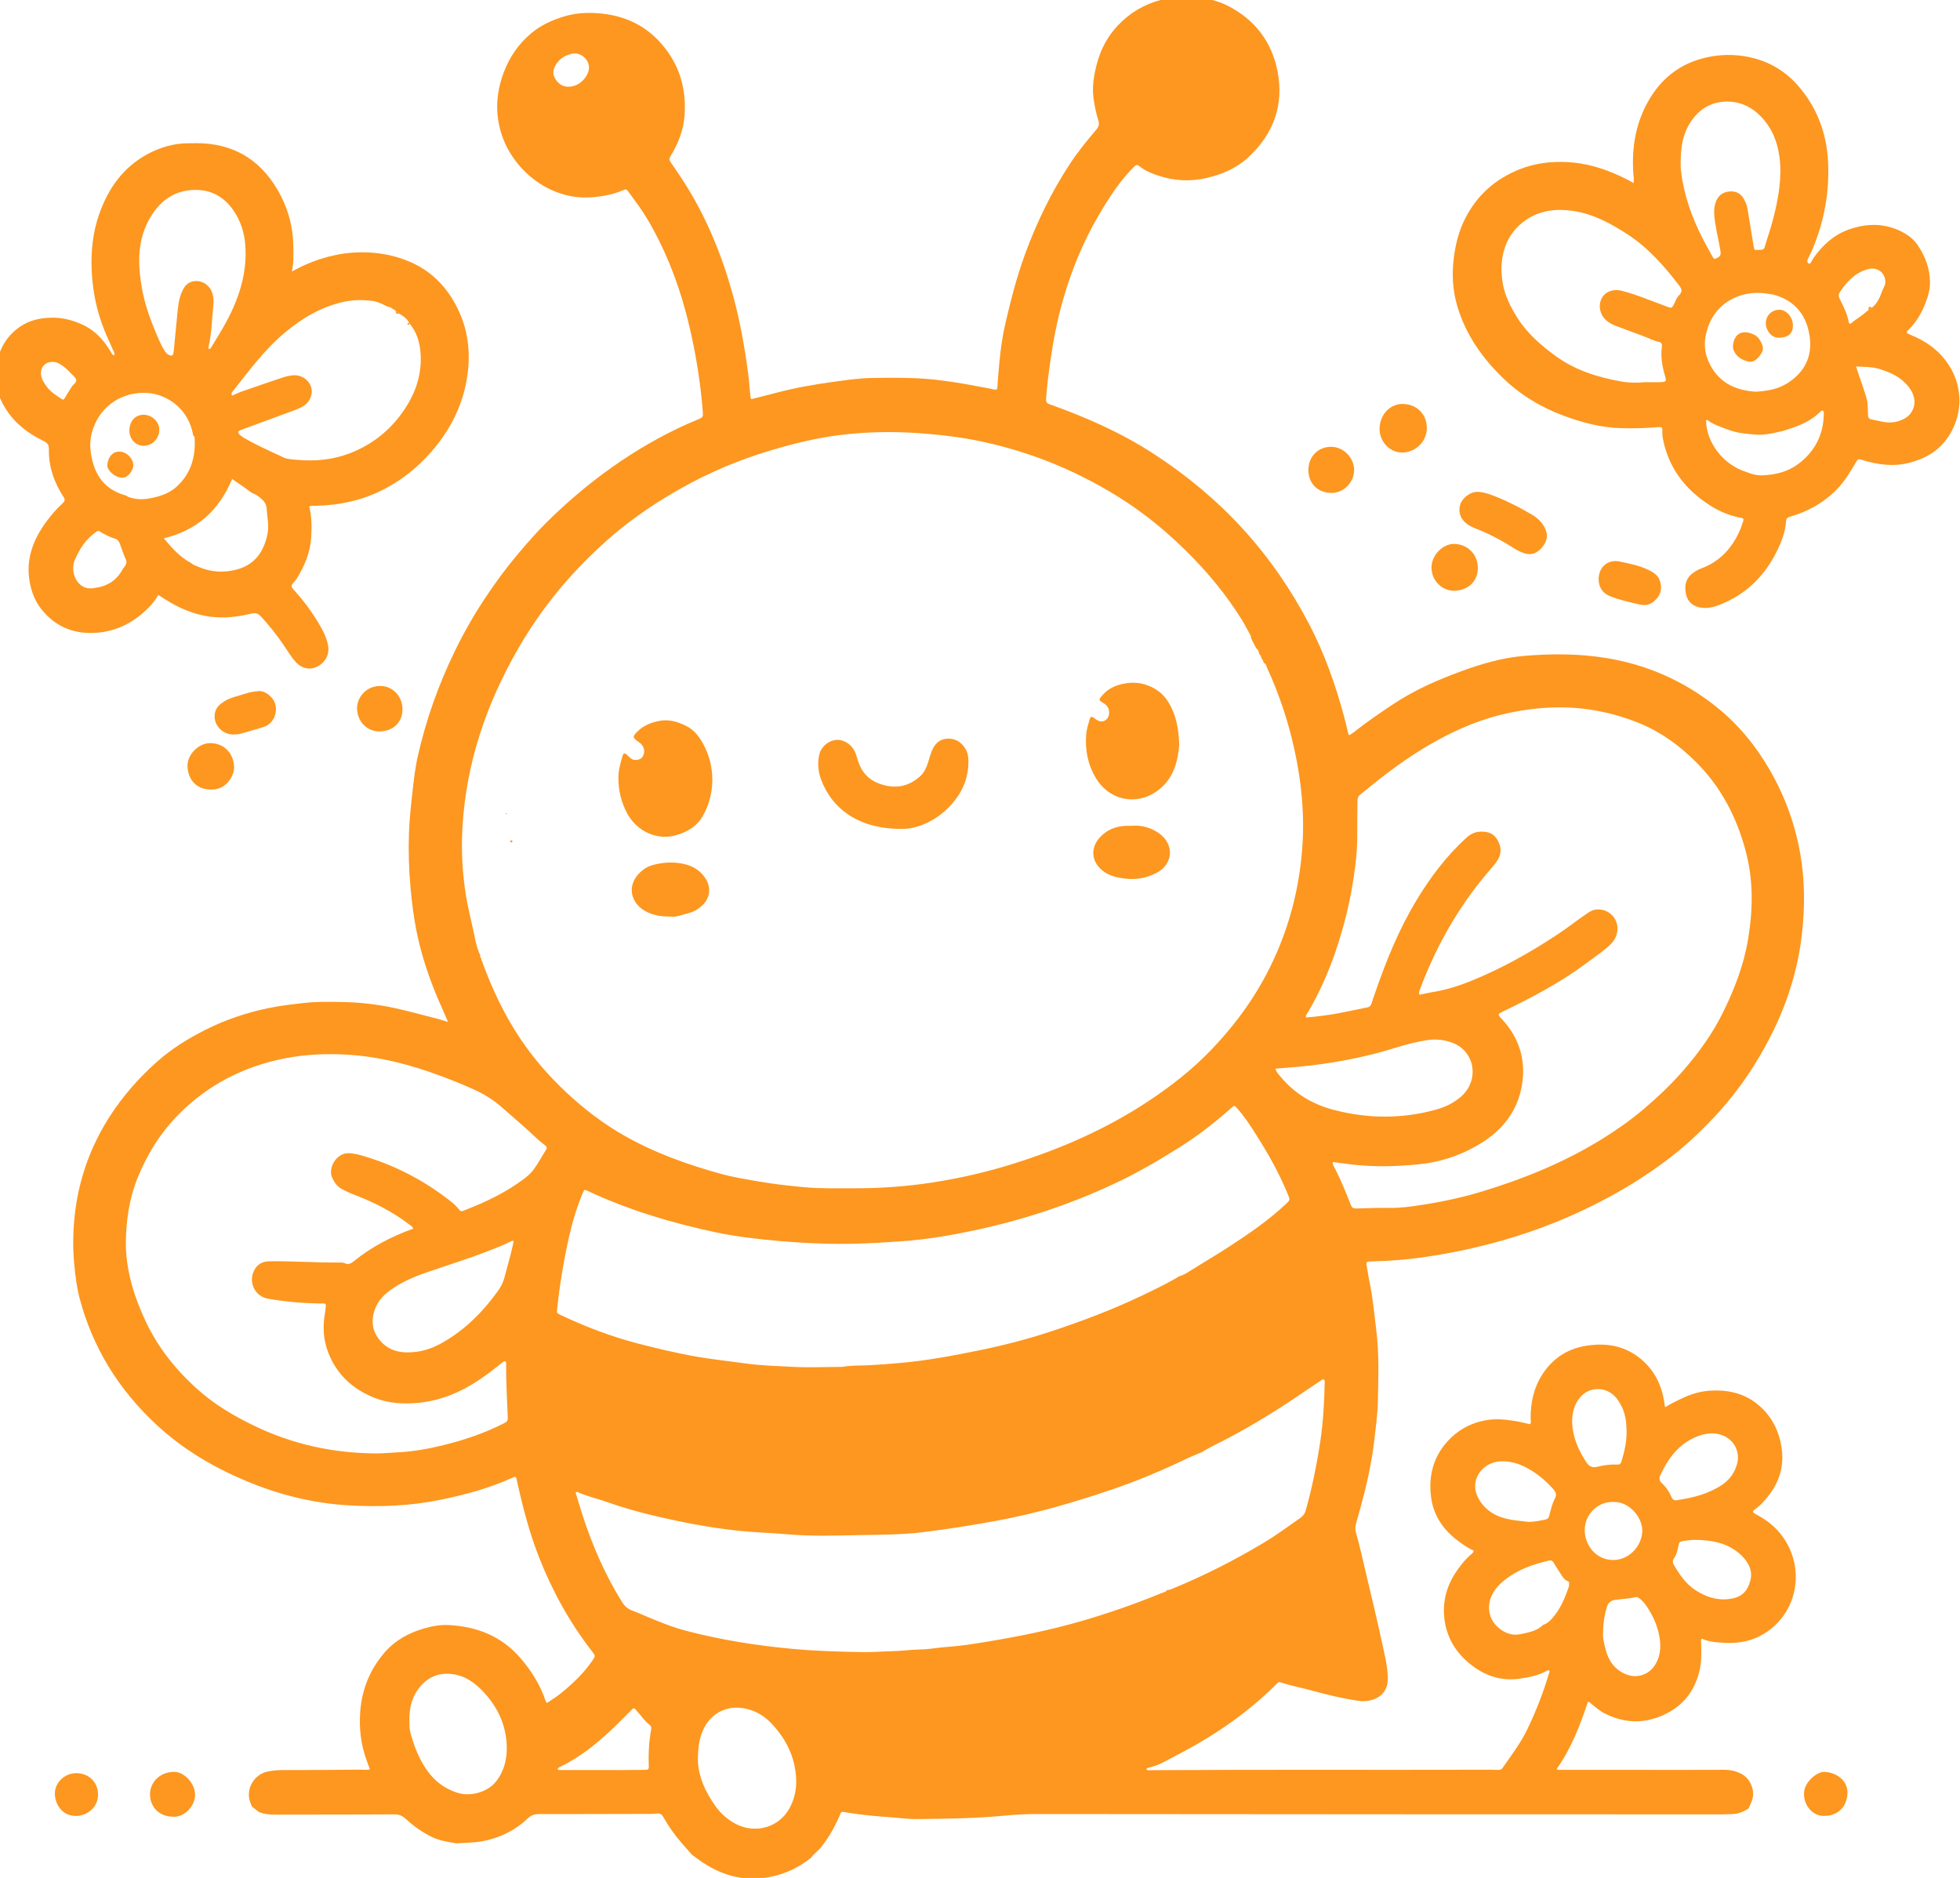 <?xml version="1.0" encoding="UTF-8" standalone="no"?>
<svg
   id="uuid-27fee09e-f36a-4973-afb1-4b6dea0467e8"
   data-name="Layer 1"
   viewBox="0 0 200 191.595"
   version="1.1"
   width="200"
   height="191.595"
   xmlns="http://www.w3.org/2000/svg"
   xmlns:svg="http://www.w3.org/2000/svg">
  <defs
     id="defs1">
    <style
       id="style1">
      .uuid-c09852c4-633c-48b0-bb9d-7d5bb290e7cb {
        fill: #020101;
      }

      .uuid-c09852c4-633c-48b0-bb9d-7d5bb290e7cb, .uuid-e7e6e76a-f97f-4997-9221-2290a39aac4e, .uuid-3cba1263-f15a-4657-ad49-72fccae32728 {
        stroke-width: 0px;
      }

      .uuid-e7e6e76a-f97f-4997-9221-2290a39aac4e {
        fill: #fff;
      }

      .uuid-3cba1263-f15a-4657-ad49-72fccae32728 {
        fill: #d0d1d1;
      }
    </style>
  </defs>
  <g
     id="g81"
     transform="matrix(0.058,0,0,0.058,228.586,155.473)"
     style="fill:#fd971f;fill-opacity:1">
    <path
       class="uuid-c09852c4-633c-48b0-bb9d-7d5bb290e7cb"
       d="m -3497.868,497.328 c -1.21,-3.09 -2.6,-6.13 -3.61,-9.29 -7.1,-22.28 7.27,-46.94 30.22,-52.18 9.15,-2.09 18.33,-2.85 27.73,-2.86 45.66,-0.02 91.33,-0.34 136.99,-0.69 5.19,-0.04 10.47,0.96 16.27,-0.43 -2.21,-6.01 -4.32,-11.55 -6.3,-17.13 -9.7,-27.4 -13.05,-55.5 -10.83,-84.54 2.97,-38.83 16.64,-73.05 41.76,-102.71 18.71,-22.09 42.82,-35.54 70.28,-43.47 14.14,-4.09 28.67,-6.88 43.34,-6.13 49.94,2.58 93.43,19.54 126.78,58.46 19.26,22.48 34.8,47.06 44.07,75.36 0.3,0.91 1,1.68 2.07,3.41 8.27,-5.65 16.86,-10.67 24.47,-16.89 20.69,-16.9 40.15,-35.08 55.4,-57.3 6.03,-8.78 5.97,-8.6 -0.51,-16.94 -38.86,-50.07 -69.21,-104.93 -92.49,-163.84 -17.44,-44.14 -29.28,-89.84 -39.44,-136.06 -1.77,-8.03 -1.81,-8.07 -8.54,-5.02 -39.93,18.11 -81.9,29.38 -124.7,38.26 -53.95,11.2 -108.52,13.25 -163.15,10.05 -62.61,-3.68 -122.9,-18.76 -180.77,-43.14 -57.53,-24.24 -110.6,-55.58 -156.61,-98.24 -66.1,-61.28 -112.18,-134.76 -135.43,-222.11 -5.32,-19.98 -7.78,-40.45 -9.68,-61.07 -1.35,-14.64 -1.98,-29.22 -1.74,-43.86 1.24,-77.36 21.64,-148.93 63.44,-214.47 23.52,-36.87 52.11,-69.23 84.58,-97.98 25.71,-22.76 55,-40.81 85.83,-56.22 34.45,-17.22 70.62,-29.39 108.22,-37.29 21.51,-4.52 43.32,-7.02 65.19,-9.44 21.63,-2.39 43.21,-2.02 64.77,-1.61 31.63,0.6 63.13,4 94.05,10.83 25.66,5.66 51.03,12.65 76.5,19.16 5,1.28 9.87,3.05 16.77,5.21 -4.39,-10.19 -7.88,-18.63 -11.63,-26.95 -19.75,-43.86 -35.28,-89.15 -44.5,-136.4 -4.59,-23.5 -7.42,-47.28 -9.66,-71.21 -3.08,-32.9 -4.04,-65.78 -2.87,-98.69 0.82,-23.25 3.37,-46.45 5.95,-69.63 2.42,-21.81 4.81,-43.65 9.65,-65 14.48,-63.85 36.22,-125.18 64.86,-184.12 15.61,-32.12 33.24,-63.07 52.9,-92.79 17.81,-26.93 36.89,-52.96 57.75,-77.75 16.74,-19.91 33.83,-39.43 52.33,-57.65 31.13,-30.65 64.08,-59.14 99.28,-85.16 39.78,-29.4 81.67,-55.13 126.06,-76.8 14.04,-6.86 28.39,-13.14 42.83,-19.12 4.58,-1.9 5.88,-4.22 5.56,-8.87 -1.32,-19.29 -3.46,-38.5 -6.07,-57.64 -5.54,-40.62 -13.42,-80.82 -23.98,-120.42 -15.43,-57.85 -37.48,-113.07 -68.06,-164.69 -9.69,-16.35 -21.31,-31.42 -32.41,-46.82 -4.15,-5.76 -4.84,-5.73 -11.68,-2.77 -15.76,6.81 -32.33,9.72 -49.34,11.46 -77.62,7.96 -143.89,-48.66 -163.48,-112.9 -10.76,-35.31 -8.71,-70.19 3.96,-104.72 10.34,-28.17 26.61,-52.12 49.76,-71.21 17.49,-14.42 37.71,-23.34 59.42,-29.6 18.61,-5.36 37.85,-6.34 56.49,-5.04 41.72,2.91 78.89,17.85 108.24,49.24 34.09,36.46 48.14,79.96 44.94,129.09 -1.71,26.3 -10.91,50.7 -24.75,73.07 -2.7,4.37 -2.41,6.93 0.05,10.54 8.24,12.11 16.65,24.12 24.5,36.48 38.33,60.36 65.19,125.69 84.34,194.4 12.81,45.96 21.28,92.75 27.49,139.98 1.74,13.2 2.66,26.51 3.96,39.77 0.19,1.97 -0.03,4.03 1.92,6.31 14.39,-3.67 29.16,-7.32 43.87,-11.23 31.58,-8.38 63.66,-14.08 96,-18.6 18.78,-2.62 37.54,-5.34 56.46,-6.69 4.32,-0.31 8.64,-0.62 12.96,-0.67 32.99,-0.44 65.98,-1.1 98.92,1.57 29.58,2.4 58.82,7.13 87.94,12.73 10.13,1.95 20.35,3.53 30.4,5.83 4.44,1.01 6.05,0.14 6.27,-4.42 0.72,-14.97 2.27,-29.87 3.61,-44.79 2.09,-23.27 5.56,-46.35 10.85,-69.01 9.37,-40.17 19.66,-80.13 33.85,-118.96 20.65,-56.51 46.7,-110.32 79.87,-160.57 13.78,-20.87 29.59,-40.25 45.76,-59.28 4.46,-5.24 5.62,-9.95 3.57,-16.33 -3.77,-11.72 -6.13,-23.76 -8.06,-35.97 -3.42,-21.61 -0.07,-42.45 5.41,-63.15 6.85,-25.91 19.03,-49.14 37.61,-68.45 20.69,-21.5 45.39,-36.51 74.66,-44.07 20.67,-5.34 41.56,-6.37 62.48,-4.75 19.96,1.55 39.4,6.37 57.4,15.77 46.4,24.24 75.37,62.62 85.57,113.23 12.16,60.36 -7.04,112.13 -52.21,153.33 -20.39,18.59 -45.63,29.3 -72.82,35.57 -29.15,6.72 -57.48,4.87 -85.57,-4.57 -11.41,-3.83 -22.47,-8.55 -31.93,-16.07 -4.12,-3.28 -6.21,-2.81 -9.81,0.8 -25.41,25.5 -44.62,55.45 -62.63,86.27 -27.02,46.24 -47.18,95.42 -61.96,146.81 -9.76,33.95 -16.63,68.57 -21.75,103.51 -3.48,23.73 -6.7,47.48 -8.3,71.45 -0.38,5.63 0.91,7.89 6.53,9.88 64.5,22.86 126.84,50.47 184.28,88.03 57.4,37.52 109.84,81.04 156.1,131.86 45.79,50.3 84,105.83 115.52,166.01 27.15,51.85 46.6,106.66 61.76,163.07 2.84,10.57 5.23,21.26 7.86,31.89 0.07,0.26 0.48,0.44 1.09,0.97 5.35,-2.29 9.77,-6.36 14.39,-9.93 19.79,-15.29 40.45,-29.35 61.19,-43.25 37.83,-25.37 79.24,-43.7 121.85,-59.24 35.7,-13.02 72.15,-23.75 110.26,-26.93 48.27,-4.03 96.45,-4.13 144.52,3.71 71.59,11.67 135.84,39.93 192.53,84.81 39.32,31.12 70.73,69.37 95.74,112.88 26.48,46.08 44.3,95.25 53.38,147.59 7.92,45.66 8.03,91.64 3.07,137.48 -7.03,64.86 -26.38,126.25 -56.25,184.23 -24.35,47.27 -53.61,91.2 -89.4,130.74 -26.91,29.73 -55.71,57.42 -87.45,81.8 -41.83,32.13 -86.81,59.37 -134.01,82.97 -57.96,28.99 -118.39,51.4 -181.05,67.74 -42.53,11.09 -85.59,19.65 -129.23,25.29 -24.42,3.16 -48.89,4.96 -73.47,5.6 -3.66,0.1 -7.33,0.31 -10.99,0.41 -3.85,0.1 -5.21,1.71 -4.44,5.71 1.81,9.48 2.89,19.11 4.94,28.53 6.16,28.38 8.49,57.25 12.13,85.98 5.28,41.58 3.69,83.2 2.9,124.81 -0.45,23.93 -3.82,47.76 -6.59,71.58 -3.47,29.82 -9.42,59.14 -16.64,88.21 -4.57,18.4 -9.63,36.68 -14.84,54.92 -1.62,5.65 -2.22,11.17 -0.65,16.69 6.92,24.33 12.43,49 18.16,73.62 8.83,37.91 18.21,75.69 26.36,113.74 4.79,22.41 10.9,44.66 11.64,67.82 0.67,21.03 -9.44,34.62 -29.82,40.18 -7.63,2.08 -15.13,1.92 -22.76,0.82 -27.39,-3.96 -54.21,-10.55 -80.85,-17.86 -18.29,-5.02 -37.02,-8.38 -55,-14.51 -2.74,-0.93 -4.33,-0.04 -6.11,1.75 -48.85,49.03 -104.86,88.23 -165.78,120.67 -10.58,5.64 -21.21,11.18 -31.81,16.78 -8.56,4.52 -17.37,8.36 -26.89,10.48 -2.01,0.45 -4.69,0.47 -5.71,3.88 3.02,1.75 6.36,1 9.49,0.98 194.66,-1.29 389.31,-0.22 583.97,-0.77 8.66,-0.02 17.33,0.04 25.98,0.31 3.36,0.11 5.58,-0.96 7.49,-3.75 14.88,-21.68 31.03,-42.54 42.61,-66.33 16.32,-33.52 29.6,-68.22 40.08,-103.81 -2.05,-2.42 -3.89,-1.18 -5.57,-0.22 -14.18,8.03 -29.83,10.92 -45.66,13.41 -31.04,4.89 -58.8,-3.24 -83.61,-21.55 -25.55,-18.86 -43.28,-43.63 -49.16,-75.17 -5.75,-30.84 -0.12,-60.21 16.71,-86.94 8.18,-12.99 17.72,-25.01 29.38,-35.19 1.69,-1.47 3.96,-2.63 4.11,-6.18 -9.12,-3.92 -17.43,-9.79 -25.68,-15.79 -26.8,-19.49 -44.92,-44.99 -49.23,-78.07 -4.76,-36.54 3.34,-70.16 28.83,-98.3 17.85,-19.71 39.88,-31.88 65.88,-36.93 17.6,-3.42 35.2,-1.74 52.67,1.05 9.11,1.46 18.07,3.81 27,5.73 2,-3.58 0.78,-6.94 0.76,-10.19 -0.17,-27.53 5.26,-53.53 20.35,-77.06 17.91,-27.92 43.25,-44.96 75.77,-50.53 33.02,-5.66 64.76,-1.6 92.35,18.75 28.01,20.65 42.69,49.5 47.15,83.76 0.2,1.57 -0.29,3.29 1.47,5.24 8.6,-5.84 18.22,-10.07 27.62,-14.75 15.67,-7.79 32.44,-12.96 49.62,-14.18 29.05,-2.06 57.16,3.01 81.17,20.93 23.91,17.85 38.4,42.19 44.58,71.26 7.54,35.5 -0.53,67.26 -23.78,95.21 -5.98,7.19 -12,14.19 -19.68,19.74 -7.48,5.41 -7.15,6.47 1.5,11.12 17.23,9.26 32.36,21.04 44.12,36.86 42.6,57.34 27.07,136.31 -31.11,172.06 -20.24,12.44 -43.12,17.5 -66.99,16.34 -14.58,-0.7 -29.29,-1.15 -43.37,-7.51 -1.69,2.76 -0.84,5.37 -0.77,7.83 0.52,17.33 0.86,34.54 -3.61,51.62 -10.15,38.78 -34.05,64.47 -71.45,78.53 -31.93,12.01 -62.61,9.23 -92.82,-5.36 -9.72,-4.69 -17.7,-11.79 -26.02,-18.43 -1.5,-1.2 -2.55,-3.2 -5.39,-2.7 -13.78,41.08 -29.18,81.66 -54.63,117.31 0.84,2.45 2.69,2.01 4.24,2.02 73.66,0.06 147.32,0.1 220.98,0.12 23,0 46,-0.04 69,-0.14 10.86,-0.05 21.09,2.16 30.74,7.32 16.17,8.65 24.58,29.94 18.24,47.2 -1.72,4.67 -4,9.13 -6.03,13.68 -8.53,5.31 -17.5,9.33 -27.78,9.6 -6.32,0.17 -12.64,0.64 -18.96,0.65 -36.98,0.03 -73.96,-0.06 -110.94,-0.07 -158.92,-0.04 -317.84,-0.03 -476.76,-0.12 -205.9,-0.12 -411.8,-0.33 -617.7,-0.45 -19,-0.01 -37.97,1.01 -56.88,2.83 -24.53,2.35 -49.13,3.73 -73.74,4.57 -23.97,0.82 -47.96,1 -71.95,1.35 -7.32,0.11 -14.69,0.28 -21.98,-0.35 -38.45,-3.35 -77.06,-5.17 -115.13,-12.09 -3.4,-0.62 -4.97,0.53 -5.97,3.49 -0.64,1.89 -1.47,3.71 -2.28,5.54 -8.22,18.66 -18.33,36.19 -30.89,52.31 -5.52,7.09 -13.28,12 -18.46,19.38 -22.77,18.22 -48.38,29.85 -77.29,34.58 -44.37,7.26 -83.46,-5.24 -119.32,-30.65 -4.33,-3.07 -8.55,-6.31 -12.81,-9.47 -6.58,-7.45 -13.27,-14.81 -19.7,-22.39 -11.44,-13.47 -21.61,-27.86 -30.26,-43.27 -2.72,-4.84 -5.75,-7.39 -11.85,-6.69 -7.57,0.87 -15.28,0.61 -22.94,0.63 -61.56,0.16 -123.13,0.35 -184.69,0.3 -7.38,0 -12.97,1.75 -18.63,7.08 -22.81,21.45 -49.82,34.99 -80.76,40.74 -15.14,2.81 -30.45,2.43 -45.67,3.78 -14.71,-2.67 -29.48,-4.81 -43.22,-11.45 -17.27,-8.35 -32.49,-19.56 -46.58,-32.34 -5.55,-5.04 -11.48,-7.34 -18.91,-7.29 -34.64,0.23 -69.28,0.21 -103.93,0.28 -34.64,0.07 -69.29,0.18 -103.93,0.17 -10.67,0 -21.33,-0.35 -31.28,-5.01 -3.92,-3.05 -7.83,-6.1 -11.75,-9.15 z m 1775.92,-2019.85 0.2,0.18 c -0.5,-3.19 -1.79,-5.97 -4.2,-8.18 l 0.19,0.18 c -0.62,-4.43 -2.1,-8.34 -6.3,-10.65 l 0.35,-0.57 -0.46,-0.49 c 0.25,-1.54 -0.78,-2.2 -1.91,-2.79 l 0.28,-0.67 -0.45,-0.57 c 0.26,-1.49 -0.75,-2.11 -1.84,-2.67 0.37,-0.51 0.31,-0.95 -0.19,-1.34 0.28,-1.49 -0.74,-2.09 -1.81,-2.65 0.37,-0.51 0.3,-0.96 -0.19,-1.35 0.3,-1.45 -0.62,-2.05 -1.75,-2.51 l 0.09,0.04 c 0.23,-3.1 -0.74,-5.81 -2.28,-8.5 -4.62,-8.09 -8.74,-16.48 -13.62,-24.4 -27.59,-44.74 -60.9,-84.85 -98.28,-121.74 -23.52,-23.21 -48.24,-44.93 -74.71,-64.68 -37.75,-28.17 -78.17,-51.86 -120.62,-72.2 -52.76,-25.28 -107.84,-43.69 -165.01,-55.91 -36.86,-7.88 -74.18,-12.03 -111.77,-14.71 -46.34,-3.3 -92.52,-2.19 -138.53,3.56 -41.01,5.12 -80.99,15.09 -120.62,26.91 -55.11,16.43 -107.67,38.44 -157.73,66.73 -42.15,23.82 -82.31,50.53 -119.16,81.88 -15.43,13.12 -30.24,27.07 -44.72,41.35 -48.96,48.26 -90.39,102.3 -124.37,161.9 -54.82,96.16 -89.55,198.71 -96.11,309.97 -2.4,40.75 -0.41,81.16 6.17,121.45 4.02,24.64 10.51,48.73 15.4,73.18 2.14,10.72 4.75,21.67 9.8,31.67 -1.02,2.57 0.57,4.28 1.99,6.06 -0.11,1.63 -0.48,3.34 1.44,4.28 0.18,0.98 0.23,2.01 0.57,2.94 17.22,46.7 38.36,91.49 66.07,132.95 22.86,34.2 49.67,65.16 79.61,93.34 31.64,29.79 65.87,56.2 103.74,77.69 53.34,30.26 110.56,50.78 169.45,67.02 21.53,5.94 43.57,9.42 65.53,13.29 27.24,4.8 54.73,7.82 82.23,10.36 27.55,2.55 55.25,1.62 82.89,1.81 47.74,0.32 95.23,-2.92 142.38,-10.22 48.07,-7.45 95.43,-18.36 141.86,-32.92 83.27,-26.11 162.65,-60.73 235.79,-108.87 40.76,-26.82 78.98,-56.61 112.79,-91.98 34.23,-35.81 64.23,-74.64 88.65,-117.82 41.15,-72.79 64.34,-151.09 70.88,-234.15 4.67,-59.44 -0.94,-118.35 -13.78,-176.62 -10.94,-49.63 -27.03,-97.46 -48.22,-143.6 -1.26,-2.75 -1.18,-6.89 -5.47,-7.64 -0.82,-3.07 -1.7,-6.11 -4.24,-8.31 z m 495.61,1700.18 c 6.5,-2.03 11.35,-6.31 15.79,-11.28 14.68,-16.41 22.79,-36.25 29.75,-56.69 0.4,-1.17 0.06,-2.59 0.06,-3.89 1.13,-2.93 -0.68,-4.52 -2.92,-5.43 -4.98,-2.02 -7.72,-6.11 -10.4,-10.38 -4.43,-7.05 -9.29,-13.84 -13.31,-21.11 -2.16,-3.91 -4.49,-5.28 -8.73,-4.31 -27.48,6.3 -53.74,15.38 -76.34,32.98 -8.48,6.6 -16.11,13.98 -21.56,23.34 -12.93,22.18 -8.79,47.58 10.52,62.98 11.16,8.9 23.83,13.19 38.18,9.95 13.89,-3.14 28.26,-5.3 38.96,-16.18 z m -661.69,-61.41 c 3.1,0.41 5.81,-0.74 8.62,-1.88 55.54,-22.62 108.81,-49.76 160.31,-80.41 22.32,-13.28 43.16,-28.78 64.48,-43.58 5.61,-3.9 8.96,-7.95 10.79,-14.47 11.14,-39.77 19.34,-80.14 25.5,-120.94 5.17,-34.25 7,-68.79 7.76,-103.39 0.04,-1.95 0.56,-4.18 -1.54,-5.39 -2.16,-1.25 -3.6,0.52 -5.23,1.62 -10.19,6.9 -20.48,13.65 -30.62,20.61 -42.55,29.19 -86.37,56.28 -131.94,80.53 -15.48,8.24 -31.59,15.29 -46.45,24.69 -9.31,4 -18.77,7.68 -27.89,12.05 -42.66,20.45 -86.24,38.8 -131.01,53.96 -65.57,22.22 -131.94,41.67 -200.18,54.38 -43.54,8.11 -87.22,14.99 -131.16,20.46 -37.46,4.67 -75.16,4.49 -112.72,5.24 -42.58,0.85 -85.26,2.27 -127.88,-1.53 -26.16,-2.33 -52.44,-3.05 -78.64,-5.56 -38.19,-3.65 -75.91,-9.97 -113.36,-17.78 -41.69,-8.7 -83.07,-18.86 -123.3,-33.11 -16.62,-5.89 -33.89,-9.77 -50.16,-16.67 -1.67,-0.71 -3.27,-2.36 -5.82,-0.06 4,13.02 7.91,26.36 12.2,39.58 17.43,53.71 39.7,105.21 69.76,153.19 4.48,7.16 10.09,12.06 18.01,14.84 6.9,2.42 13.57,5.48 20.32,8.32 24.24,10.21 48.52,20.37 74.01,27.05 61.66,16.17 124.42,26.12 187.85,31.91 40.83,3.73 81.79,4.95 122.76,5.65 18,0.31 35.95,-1.38 53.89,-1.71 16,-0.3 31.77,-2.76 47.78,-2.97 15.82,-0.21 31.58,-3.45 47.42,-4.5 23.98,-1.59 47.68,-5.45 71.29,-9.38 54.17,-9.01 107.99,-19.78 160.89,-34.97 49.32,-14.16 97.66,-30.98 145.1,-50.45 3.23,-1.32 7.35,-1.49 9.16,-5.37 z m 21.96,-552.06 c 6.61,-1.52 12.21,-5.17 17.81,-8.69 21.98,-13.84 44.43,-26.88 66.23,-41.02 36.08,-23.42 71.64,-47.45 103.07,-77.06 7.59,-7.15 7.72,-6.99 3.72,-16.79 -15.16,-37.11 -34.76,-71.88 -56.21,-105.64 -10.18,-16.02 -20.5,-31.98 -33.25,-46.16 -4.81,-5.35 -4.86,-5.2 -10.06,-0.59 -28.46,25.21 -58.27,48.68 -90.49,68.95 -15.75,9.9 -31.79,19.34 -47.69,28.98 -15.66,8.49 -31.07,17.47 -47.01,25.38 -85.09,42.23 -174.41,72.39 -267.22,92.16 -41.66,8.87 -83.64,16.02 -126.24,19.01 -29.58,2.08 -59.16,4.02 -88.82,4.54 -50.31,0.9 -100.45,-1.89 -150.49,-7.02 -29.5,-3.02 -58.94,-6.75 -87.91,-12.86 -78,-16.46 -154.08,-39.18 -226.51,-73.06 -5.98,-2.8 -6.06,-2.72 -8.61,3.35 -10.6,25.23 -18.48,51.34 -24.44,78.01 -9.24,41.3 -16.13,83 -20.64,125.09 -0.91,8.46 -1,8.44 6.63,12.05 44.02,20.81 89.34,37.99 136.55,50.19 31.59,8.16 63.27,15.74 95.39,21.65 31.16,5.73 62.63,8.84 93.95,13.23 26.7,3.74 53.67,4.32 80.51,5.79 28.57,1.56 57.3,0.23 85.96,0.14 1.33,0 2.69,0 3.99,-0.23 14.81,-2.58 29.86,-1.9 44.76,-2.63 18.61,-0.92 37.18,-2.46 55.68,-4.07 46.49,-4.04 92.35,-12.67 138.02,-21.97 43.03,-8.76 85.58,-19.68 127.32,-33.49 53.74,-17.78 106.65,-37.67 157.81,-61.97 23.12,-10.98 46.22,-22.03 68.18,-35.26 z m 269.86,-200.77 c -0.87,4.68 1.59,7.29 3.08,10.17 10.83,21.04 19.76,42.93 28.33,64.94 2.22,5.7 4.82,6.81 10.15,6.64 19.65,-0.6 39.33,-1.3 58.98,-1.04 18.1,0.24 35.93,-2.15 53.63,-4.86 36.84,-5.63 73.35,-13.29 109.04,-24.19 74.13,-22.62 145.43,-51.67 211.52,-92.78 25.25,-15.71 49.5,-32.78 72.1,-51.94 25.38,-21.51 49.49,-44.5 71.33,-69.77 26.46,-30.61 49.82,-63.19 67.84,-99.57 20.64,-41.68 37.25,-84.65 44.76,-130.77 8.38,-51.49 9.12,-102.76 -4.41,-153.65 -15.88,-59.72 -43.37,-112.82 -87.54,-156.8 -28.89,-28.77 -61.22,-52.49 -99.01,-67.98 -57.73,-23.65 -117.72,-32.48 -179.97,-26.14 -29.27,2.98 -58.01,8.47 -86.03,17.12 -41.57,12.83 -80.25,32.08 -117.31,54.76 -38.48,23.54 -73.84,51.28 -108.64,79.81 -3.61,2.96 -4.49,6.18 -4.51,10.35 -0.11,19 -0.63,38 -0.42,56.99 0.22,20.03 -1.18,39.94 -3.75,59.75 -3.64,28.06 -8.47,55.9 -15.32,83.42 -15.37,61.73 -36.95,120.91 -69.77,175.68 -0.93,1.55 -2.91,3.05 -0.63,5.66 18.88,-1.65 38,-4.01 56.94,-7.55 16.67,-3.11 33.22,-6.89 49.87,-10.13 4.11,-0.8 6.43,-2.7 7.65,-6.7 1.93,-6.36 4.25,-12.6 6.41,-18.89 19.48,-56.77 42,-112.14 73.25,-163.69 24.49,-40.4 52.61,-77.63 87.76,-109.56 10.32,-9.37 20.79,-11.64 33.74,-9.86 10.39,1.43 16.97,7.25 21.52,15.87 6.26,11.86 6.07,23.72 -1.6,34.97 -3.18,4.66 -6.7,9.14 -10.42,13.39 -15.14,17.32 -29.37,35.29 -42.59,54.16 -34.79,49.67 -62.26,103.06 -83.23,159.88 -0.9,2.44 -2.12,4.96 -0.03,8.14 7.19,-1.51 14.52,-3.35 21.95,-4.54 22.8,-3.64 44.75,-10.27 66.11,-18.82 54.94,-22 106.23,-50.82 155.5,-83.43 18.34,-12.14 35.44,-26.01 53.8,-38.12 7.98,-5.26 15.9,-6.22 24.69,-4.28 14.81,3.26 29.94,19.01 25.04,41.08 -2.38,10.75 -9.3,18.28 -17.27,24.99 -12.24,10.29 -25.44,19.35 -38.28,28.88 -44.62,33.13 -93.54,58.74 -143.32,82.88 -11.84,5.74 -11.8,5.36 -2.82,15.08 28.34,30.7 40.58,67.4 35.52,108.42 -5.56,45.12 -29.21,80.19 -67.16,105.19 -34.81,22.93 -73.1,36.56 -114.6,40.81 -37.87,3.88 -75.81,4.97 -113.75,0.94 -12.53,-1.33 -25,-3.18 -38.12,-4.87 z m -1617.87,117.23 c -1.63,-4.2 -4.76,-5.65 -7.37,-7.62 -28.63,-21.67 -60.15,-38.02 -93.57,-50.88 -8.7,-3.35 -17.22,-7.04 -25.39,-11.6 -8.04,-4.48 -12.62,-11.41 -16.31,-19.49 -7.99,-17.49 7.98,-44.12 29.38,-43.15 7.77,0.35 15.13,1.91 22.51,4.04 53.01,15.32 101.67,39.45 145.87,72.43 9.3,6.94 18.84,13.85 25.97,23.25 2.11,2.79 4.23,2.72 6.91,1.64 7.09,-2.86 14.21,-5.66 21.26,-8.61 29.28,-12.24 57.26,-26.86 82.93,-45.65 7,-5.12 13.77,-10.52 19.03,-17.56 8.39,-11.24 14.83,-23.7 22.37,-35.48 2.42,-3.78 0.99,-5.84 -2.1,-8.2 -5.03,-3.83 -10.01,-7.79 -14.56,-12.16 -19.7,-18.96 -40.77,-36.36 -61.22,-54.47 -14.04,-12.44 -29.78,-22.36 -46.84,-30.24 -19.65,-9.08 -39.74,-17.07 -60,-24.66 -53.24,-19.95 -107.7,-34.15 -164.81,-37.6 -36.83,-2.23 -73.45,-0.61 -109.43,6.39 -71.28,13.87 -133.92,45.35 -185.75,97 -32.33,32.22 -56.17,70.04 -73.36,112.09 -15.34,37.51 -20.96,76.96 -21.15,117.25 -0.07,14.67 1.56,29.35 4.09,43.76 5.56,31.64 16.41,61.57 29.9,90.74 21.78,47.09 53.42,86.7 91.62,121.02 29.36,26.38 63.04,46.49 98.64,63.8 68.36,33.25 140.45,49.03 216.17,49.37 12.28,0.06 24.57,-1.3 36.79,-1.86 26.15,-1.2 51.68,-5.58 76.89,-11.58 38.91,-9.26 76.75,-21.9 112.51,-40.27 4.42,-2.27 5.46,-4.83 5.3,-9.28 -1.11,-31.3 -3.2,-62.58 -2.9,-93.92 0.02,-1.97 0.28,-4.31 -2.05,-5.09 -2.22,-0.75 -3.57,1.28 -5.11,2.49 -8.15,6.34 -16.2,12.82 -24.48,18.99 -36.34,27.07 -75.64,46.76 -121.68,51.37 -27.35,2.74 -53.79,1.26 -79.42,-9.13 -37.59,-15.24 -65.16,-40.57 -80.14,-78.89 -9.01,-23.04 -10.08,-46.54 -5.71,-70.58 0.65,-3.59 0.84,-7.27 1.3,-10.9 0.51,-4.02 -1.42,-5.46 -5.2,-5.16 -1.66,0.13 -3.33,0.07 -5,0.05 -30.69,-0.41 -61.19,-3.14 -91.41,-8.38 -21.24,-3.68 -33.42,-25.37 -26.25,-45.61 4.49,-12.66 14.38,-20.03 27.96,-20.22 41.95,-0.6 83.85,2.75 125.8,2.12 0.66,0 1.34,0.05 1.99,0.15 1.65,0.24 3.49,0.13 4.89,0.86 6.32,3.31 11.25,1.13 16.32,-3.02 31.21,-25.57 66.54,-43.7 104.8,-57.52 z m 1516.96,-281.42 c 0.99,5.56 4.51,8.74 7.31,12.22 24.92,30.91 57.14,50.34 95.34,60.34 59.59,15.59 119.2,15.95 178.68,-0.2 17.14,-4.65 33.17,-12.18 46.45,-24.41 30.95,-28.53 22.96,-77.89 -15.31,-92.98 -14.7,-5.8 -30.2,-7.61 -46.12,-5.08 -18.46,2.93 -36.48,7.54 -54.26,13.1 -57.41,17.97 -116.19,28.69 -176.04,34.09 -11.82,1.07 -23.7,1.69 -36.04,2.91 z m -1016.17,1217.12 c 0.56,26.6 12.69,55.64 32.23,81.92 9.69,13.03 21.73,23.32 36.42,30.5 32.83,16.05 73.56,5.7 92.4,-28.46 13.2,-23.93 14.35,-49.54 8.74,-75.67 -6.26,-29.17 -21.17,-53.76 -41.7,-74.97 -11.56,-11.94 -25.63,-20.2 -41.87,-24.19 -32.35,-7.95 -60.15,5.83 -74.15,31.28 -9.08,16.51 -12.17,34.38 -12.07,59.58 z m -507.55,-70.47 c 0.37,5.93 -0.34,12.99 1.41,19.84 5.38,21.03 12.83,41.16 24.26,59.81 14.31,23.36 33.61,39.86 60.21,47.81 22.2,6.64 51.57,-1.69 66.01,-19.62 14.73,-18.29 20.02,-39.91 19.35,-62.55 -1.15,-39.03 -17.34,-72.01 -44.71,-99.47 -12.6,-12.64 -27.08,-22.72 -44.98,-26.43 -24.48,-5.08 -45.57,1.3 -62.08,20.32 -14.68,16.91 -19.97,37.21 -19.47,60.29 z m 183.41,-842.94 c -2.05,-1.54 -3.21,-0.82 -4.35,-0.21 -12.94,6.9 -26.71,11.91 -40.3,17.22 -35.92,14.03 -72.8,25.32 -109.22,37.95 -23.01,7.98 -45.19,17.64 -64.94,32.27 -12.41,9.2 -21.71,20.62 -26.37,35.39 -5.92,18.77 -3.13,36.05 9.67,51.44 16.85,20.26 39.56,23.27 63.44,20.42 16.54,-1.97 32.23,-7.97 46.84,-16.25 39.53,-22.43 70.77,-53.77 97.16,-90.38 5.53,-7.67 9.75,-15.74 12.07,-24.93 3.42,-13.53 7.34,-26.92 10.85,-40.43 1.97,-7.59 3.52,-15.29 5.15,-22.49 z m 1785.57,493.55 c 9.81,-0.15 19.25,-1.97 28.74,-3.88 4.64,-0.94 6.63,-2.91 7.76,-7.46 2.48,-9.98 4.78,-20.17 9.64,-29.28 3.61,-6.75 2.17,-11.56 -2.57,-16.87 -13.88,-15.54 -29.6,-28.8 -48.11,-38.34 -14.35,-7.4 -29.71,-11.68 -46.11,-10.63 -30.41,1.94 -56.85,33.96 -35.72,68.34 5.8,9.44 13.55,17.12 23.18,22.95 19.53,11.82 41.59,12.46 63.19,15.17 z m 261.03,-38.15 c 28.11,-4.28 55.47,-11 79.49,-27.13 13.11,-8.8 21.92,-21.08 26.24,-36.51 6.05,-21.61 -5.51,-43.53 -26.85,-50.95 -15.43,-5.37 -30.52,-2.85 -44.79,3.06 -31.43,13 -50.1,38.47 -63.67,68.35 -2.31,5.1 -1.07,9.7 3.19,13.51 7.32,6.53 12.72,14.54 16.44,23.51 2,4.82 4.8,6.92 9.95,6.16 z M -1120.728,191.148 c -0.97,8.91 1.89,19.97 4.74,30.87 5.25,20.05 16.71,35.3 36.68,42.98 16.96,6.53 36.38,1.17 47.37,-13.3 10.69,-14.08 13.16,-30.46 11.13,-47.38 -2.41,-20.1 -10,-38.55 -20.85,-55.6 -3.56,-5.6 -7.4,-11.08 -12.45,-15.54 -3.08,-2.72 -6.54,-5.32 -10.73,-4.21 -11.35,2.98 -23.09,2.82 -34.57,4.65 -7.83,1.25 -12.58,5.15 -14.82,12.72 -4.07,13.79 -6.43,27.81 -6.51,44.81 z M -958.108,28.168 c -4.64,-0.19 -11.26,0.31 -17.87,1.29 -10.66,1.57 -10.76,1.48 -12.78,11.71 -1.3,6.58 -2.93,13.14 -6.86,18.57 -3.28,4.52 -2.94,8.45 -0.37,12.85 9.98,17.07 21.13,33.21 38.07,44.21 18.38,11.93 38.28,18.34 60.53,15.14 19.67,-2.83 30.04,-12.3 35.5,-31.46 3.81,-13.38 0.37,-24.99 -7.38,-35.73 -4.69,-6.5 -10.44,-12.01 -16.96,-16.79 -20.86,-15.28 -44.73,-19.63 -71.87,-19.78 z M -1079.598,-167.932 c -0.22,-3.32 -0.37,-6.65 -0.67,-9.96 -1.47,-15.96 -6.96,-30.44 -16.82,-43.06 -16.7,-21.37 -48.36,-21.59 -64.84,-0.78 -10.56,13.33 -13.92,28.71 -13.19,44.93 1.13,25.28 11.22,47.58 24.94,68.48 4.85,7.39 11.1,10.02 19.5,7.84 11.66,-3.03 23.51,-4.46 35.54,-3.87 3.75,0.18 5.44,-1.64 6.44,-4.83 5.99,-19.13 10.26,-38.52 9.12,-58.75 z m -1880.48,599.47 c 2.09,2.4 4.94,1.32 7.44,1.32 36.33,0.1 72.66,0.14 108.98,0.11 12.66,-0.01 25.33,-0.37 37.99,-0.34 3.94,0 6.15,-0.58 5.97,-5.39 -0.83,-21.69 0.13,-43.3 3.99,-64.72 0.56,-3.08 0.68,-6.42 -1.9,-8.36 -9.75,-7.32 -16.08,-17.69 -24.24,-26.41 -4.21,-4.5 -4.2,-4.57 -9.01,0.21 -10.87,10.81 -21.46,21.91 -32.6,32.43 -28.19,26.61 -58.21,50.77 -93.48,67.63 -1.52,0.73 -2.96,1.5 -3.13,3.5 z m 1857.79,-470.13 c -26.68,-1.19 -49.91,20.51 -50.81,48.08 -0.76,23.11 15.51,52.31 47.79,53.98 27.43,1.42 51.12,-21.26 53.36,-48.51 2.06,-25.07 -22.21,-54.3 -50.34,-53.55 z m -1839,-2489.4 c 15.88,-0.1 29.69,-10.97 35.09,-26.3 6.46,-18.33 -12.01,-35.03 -27.91,-31.92 -11.88,2.33 -21.79,8.24 -28.44,18.44 -5.35,8.2 -7.24,17.31 -1.57,26.2 5.23,8.21 12.59,13.52 22.84,13.58 z"
       id="path1"
       style="fill:#fd971f;fill-opacity:1" />
    <path
       class="uuid-c09852c4-633c-48b0-bb9d-7d5bb290e7cb"
       d="m -767.254,474.579 c -0.65,-19.75 22.89,-39.3 36.61,-38.39 23.2,1.53 40.96,17.46 39.76,38.47 -1.27,22.18 -15.61,39.06 -41.83,39.01 -19.29,-0.03 -35.1,-18.54 -34.54,-39.09 z"
       id="path16"
       style="fill:#fd971f;fill-opacity:1" />
    <g
       id="g80"
       transform="translate(-4290.695,-3004.6)"
       style="fill:#fd971f;fill-opacity:1">
      <path
         class="uuid-c09852c4-633c-48b0-bb9d-7d5bb290e7cb"
         d="m 653.67,3519.65 c -23.33,-0.07 -40.04,-16.5 -40.21,-39.14 -0.16,-20.23 16.01,-39.39 42.23,-39.75 18.32,-0.25 37.77,21.29 37.07,41.31 -0.71,20.48 -20.22,39.32 -39.09,37.58 z"
         id="path15"
         style="fill:#fd971f;fill-opacity:1" />
      <path
         class="uuid-c09852c4-633c-48b0-bb9d-7d5bb290e7cb"
         d="m 487.18,3443.17 c 21.81,1.75 36.52,19.17 34.71,41.1 -1.68,20.29 -20.62,35.49 -41.94,33.93 -24.66,-1.81 -34.8,-25.41 -33.82,-40.94 1.29,-20.4 19.96,-35.77 41.05,-34.08 z"
         id="path17"
         style="fill:#fd971f;fill-opacity:1" />
    </g>
    <g
       id="g77"
       transform="translate(-4252.502,-3015.748)"
       style="fill:#fd971f;fill-opacity:1">
      <path
         class="uuid-e7e6e76a-f97f-4997-9221-2290a39aac4e"
         d="m 2523.99,1457.57 c -1.26,-0.45 -1.52,-1.59 -1.84,-2.67 1.09,0.56 2.1,1.18 1.84,2.67 z"
         id="path39"
         style="fill:#fd971f;fill-opacity:1" />
      <path
         class="uuid-e7e6e76a-f97f-4997-9221-2290a39aac4e"
         d="m 2519.96,1449.56 c -1.25,-0.37 -1.58,-1.38 -1.75,-2.51 1.13,0.46 2.05,1.05 1.75,2.51 z"
         id="path40"
         style="fill:#fd971f;fill-opacity:1" />
      <path
         class="uuid-e7e6e76a-f97f-4997-9221-2290a39aac4e"
         d="m 2521.96,1453.56 c -1.25,-0.45 -1.49,-1.58 -1.81,-2.65 1.07,0.56 2.1,1.16 1.81,2.65 z"
         id="path41"
         style="fill:#fd971f;fill-opacity:1" />
      <path
         class="uuid-e7e6e76a-f97f-4997-9221-2290a39aac4e"
         d="m 2526.07,1461.6 c -1.3,-0.48 -1.57,-1.66 -1.91,-2.79 1.13,0.59 2.16,1.25 1.91,2.79 z"
         id="path42"
         style="fill:#fd971f;fill-opacity:1" />
      <path
         class="uuid-c09852c4-633c-48b0-bb9d-7d5bb290e7cb"
         d="m 2385.95,1646.19 c -2.02,22.68 -6.98,49.64 -27.16,70.31 -36.21,37.09 -91.67,32.05 -118.74,-11.6 -14.66,-23.63 -19.86,-50 -17.75,-77.55 0.7,-9.16 3.65,-18.22 6.18,-27.16 1.32,-4.68 3.34,-4.97 7.42,-2.35 0.84,0.54 1.53,1.28 2.33,1.88 7.61,5.65 14.31,5.97 19.74,0.95 5.54,-5.12 6.36,-15.18 1.97,-22.1 -2.42,-3.82 -6.06,-5.95 -9.78,-8.22 -5.37,-3.27 -5.55,-4.53 -1.81,-9.26 8.96,-11.33 20.29,-18.53 34.56,-22.07 14.3,-3.55 28.22,-4.16 42.32,0.02 17.56,5.2 31.68,15.05 41.47,30.79 13.59,21.87 18.42,46.07 19.28,76.36 z"
         id="path66"
         style="fill:#fd971f;fill-opacity:1" />
      <path
         class="uuid-c09852c4-633c-48b0-bb9d-7d5bb290e7cb"
         d="m 1564.65,1706.85 c -0.36,22.62 -5.57,44.1 -16.89,63.81 -9.79,17.04 -25.3,26.66 -43.65,32.71 -36.74,12.13 -71.89,-6.88 -88,-35.09 -11.51,-20.15 -16.8,-42.07 -16.82,-64.94 -0.01,-12.87 3.56,-25.64 7.17,-38.1 1.71,-5.88 4.11,-6.11 8.97,-1.36 4.27,4.17 8,8.71 15.13,8.03 6.9,-0.66 10.37,-2.52 12.92,-8.83 3.28,-8.13 0.13,-16.89 -8.07,-22.42 -11.75,-7.92 -11.89,-9.8 -1.65,-19.63 10.7,-10.27 23.68,-15.11 38.11,-17.84 16.71,-3.16 31.55,1.62 46,8.56 13.69,6.58 22.83,17.99 30.11,31.02 11.11,19.89 16.38,41.3 16.68,64.06 z"
         id="path67"
         style="fill:#fd971f;fill-opacity:1" />
      <path
         class="uuid-c09852c4-633c-48b0-bb9d-7d5bb290e7cb"
         d="m 1902.77,1793.16 c -81.94,1.96 -128.75,-36.92 -147.2,-87.72 -4.96,-13.66 -5.96,-27.95 -3.02,-42.3 3.67,-17.91 25.57,-33.5 45.72,-23.24 9.31,4.73 15.59,12.28 18.98,22.17 1.29,3.77 2.39,7.61 3.59,11.41 6.21,19.65 18.64,33.47 38.24,40.42 25.91,9.19 49.57,5.86 70.52,-12.73 7.52,-6.67 11.6,-15.27 14.44,-24.62 2.42,-7.94 4.59,-15.94 8.11,-23.53 5.42,-11.67 14.26,-18.33 27.18,-18.57 13.08,-0.24 22.87,6.1 29.91,16.83 4.53,6.91 5.9,14.96 5.94,22.9 0.13,25.08 -7.57,47.57 -22.94,67.61 -27.7,36.14 -65.48,50.53 -89.49,51.38 z"
         id="path68"
         style="fill:#fd971f;fill-opacity:1" />
      <path
         class="uuid-c09852c4-633c-48b0-bb9d-7d5bb290e7cb"
         d="m 1488.17,1947.32 c -15.15,0.04 -29.7,-2.49 -42.99,-10.36 -26.9,-15.93 -32.3,-50.12 -0.86,-72.92 5.71,-4.14 12.39,-6.58 19.14,-8.19 18.32,-4.39 36.82,-4.89 55.11,0.09 15.73,4.29 28.05,13.48 36.02,27.91 7.69,13.93 5.19,30.95 -6.06,42.29 -6.65,6.7 -14.3,11.93 -23.44,14.61 -7.95,2.33 -15.9,4.75 -23.99,6.42 -4.14,0.85 -8.61,0.15 -12.93,0.15 z"
         id="path69"
         style="fill:#fd971f;fill-opacity:1" />
      <path
         class="uuid-c09852c4-633c-48b0-bb9d-7d5bb290e7cb"
         d="m 2301.96,1787.78 c 16.84,-1.46 33.22,2.71 47.58,12.55 28.66,19.64 25.79,54.5 -2.62,69.82 -18,9.7 -37.3,13.02 -57.79,10.34 -11.69,-1.53 -22.75,-3.96 -32.91,-10.3 -25.75,-16.06 -30.26,-46.5 -2.76,-68.71 11.36,-9.17 25.13,-13.22 39.81,-13.68 2.66,-0.08 5.32,-0.01 8.71,-0.01 z"
         id="path70"
         style="fill:#fd971f;fill-opacity:1" />
    </g>
    <g
       id="g79"
       transform="translate(-4280.532,-2987.628)"
       style="fill:#fd971f;fill-opacity:1">
      <path
         class="uuid-c09852c4-633c-48b0-bb9d-7d5bb290e7cb"
         d="m 3213.4,629.21 c 1.02,-6.89 -0.09,-11.82 -0.44,-16.78 -3.2,-46.27 4.25,-90.3 28.18,-130.67 20.89,-35.24 50.34,-59.57 90.22,-71.05 25.1,-7.23 50.66,-8.81 75.99,-4.92 37.66,5.79 70.18,22.99 95.41,52 33.08,38.02 50.07,82.59 52.74,132.93 2.88,54.21 -6.79,106.03 -27.81,155.89 -2.07,4.9 -4.67,9.57 -6.92,14.39 -0.97,2.08 -2.18,4.18 -1.54,6.65 0.35,1.34 1.14,2.41 2.46,2.95 1.49,0.6 2.64,-0.2 3.34,-1.31 1.77,-2.82 3.14,-5.9 5.05,-8.61 16.14,-22.85 36.33,-41.1 63.03,-50.32 33.14,-11.45 65.89,-10.9 97.18,7.05 9.14,5.24 16.82,12.01 22.76,20.62 13.78,19.95 21.78,42.01 21.85,66.34 0.02,8.85 -1.76,17.75 -4.64,26.42 -7.15,21.47 -17.23,41.05 -33.67,56.97 -3.93,3.81 -3.66,5.02 2.19,7.43 14.85,6.12 29.09,13.42 41.61,23.52 48.3,38.97 61.49,103.45 26.74,156.54 -16.15,24.68 -40.79,38.85 -69.17,46 -27.92,7.03 -55.37,3.23 -82.42,-5.13 -7.22,-2.23 -7.1,-2.29 -11.2,4.53 -10.81,17.98 -21.39,36.08 -36.84,50.77 -22.44,21.34 -48.64,35.87 -78.27,44.34 -4.26,1.22 -7.16,2.57 -7.51,7.66 -1.31,19.29 -8.22,37.03 -16.67,54.06 -21.73,43.83 -54.87,75.64 -100.75,93.65 -10.39,4.08 -20.98,6.44 -32.21,4.83 -13.54,-1.94 -23.22,-9.9 -26.2,-22.65 -3.32,-14.16 -1.65,-27.34 10.46,-37.16 4.89,-3.96 10.4,-7.07 16.43,-9.33 32.84,-12.31 54.36,-36.15 68.02,-67.75 2.1,-4.87 3.5,-10.04 5.38,-15.02 1.4,-3.7 0.32,-5.45 -3.62,-6.14 -19.96,-3.5 -38.35,-11.3 -55.25,-22.17 -43.06,-27.71 -72.21,-65.44 -82.26,-116.57 -0.98,-4.96 -1.3,-9.93 -0.99,-14.91 0.29,-4.64 -0.84,-6.33 -6.16,-5.91 -21.92,1.74 -43.89,2.48 -65.9,1.9 -35.39,-0.94 -69.07,-9.81 -101.97,-22.06 -40.14,-14.95 -76.16,-36.78 -106.92,-66.67 -36.61,-35.58 -65.29,-76.45 -79.87,-126.01 -8.09,-27.49 -9.77,-55.44 -6.21,-84.03 3.08,-24.73 8.89,-48.33 20.3,-70.55 20.83,-40.56 52.5,-68.78 94.82,-85.82 27.54,-11.09 56.24,-14.47 85.2,-12.94 31.75,1.68 62.16,10.66 91.13,24.05 8.08,3.74 16.21,7.38 24.91,12.98 z m 419.17,219.15 c 6.7,-5.18 11.03,-12.11 14.45,-19.7 1.83,-4.07 3.1,-8.38 4.84,-12.47 1.44,-3.38 3.85,-6.53 4.32,-10.63 1.89,-16.5 -12.58,-29.61 -29.54,-25.27 -22.94,5.88 -38.16,21.96 -50.63,41.08 -2.67,4.09 -1.78,8.09 0.35,12.25 6.67,13.02 13.24,26.1 15.7,40.75 0.16,0.97 0.67,1.86 3,2.25 8.86,-8.06 20.43,-13.85 29.61,-22.87 1.01,0.24 1.72,0.11 1.48,-1.19 2.92,-0.2 5.02,-1.64 6.4,-4.18 z m 73.27,155.25 c -1.5,-6.28 -5.02,-11.48 -8.91,-16.46 -13.08,-16.76 -31.44,-24.96 -50.98,-31.07 -13.04,-4.08 -26.53,-3.36 -41.18,-4.44 6.66,21.7 14.86,41.26 19.94,61.79 0.42,7.95 1.05,15.9 1.17,23.86 0.07,4.38 1.6,6.71 6.02,7.52 7.51,1.38 14.9,3.45 22.43,4.62 12.5,1.95 24.51,0.06 35.72,-6.04 14.25,-7.75 21.07,-24.95 15.79,-39.78 z m -295.06,133.35 c 9.34,3.67 18.98,6.65 29.02,6.25 23.03,-0.9 44.93,-6.11 63.71,-20.32 28.93,-21.89 43.95,-51.03 44.54,-87.42 0.04,-2.22 0.73,-5.07 -2.13,-6.02 -2.23,-0.74 -3.35,1.53 -4.79,2.85 -9.9,9.07 -20.97,16.22 -33.33,21.63 -11.02,4.83 -22.51,8.12 -33.86,11.91 -1.95,0.33 -3.93,0.52 -5.84,1.02 -13.62,3.53 -27.34,5.66 -41.5,4.54 -15.6,-1.23 -31.17,-2.62 -45.95,-8.23 -11.8,-4.48 -23.99,-8.1 -34.61,-15.26 -1.52,-1.03 -2.71,-3.23 -5.05,-1.51 -0.18,35.59 27.05,76.77 69.8,90.55 z M 3233.69,979.33 c 9.32,0 18.66,0.32 27.96,-0.09 9.02,-0.4 9.78,-1.54 7.17,-10.45 -5.01,-17.1 -8.03,-34.35 -5.62,-52.21 0.57,-4.26 -0.76,-7.22 -5.25,-8.09 -8.92,-1.73 -16.81,-6.21 -25.21,-9.35 -17.13,-6.4 -34.27,-12.76 -51.4,-19.15 -6.31,-2.35 -12.04,-5.68 -16.95,-10.31 -10.74,-10.13 -13.53,-26.02 -6.82,-38.38 6.14,-11.31 20.11,-16.51 34.67,-12.83 14.85,3.76 29.29,8.8 43.58,14.3 12.41,4.78 24.87,9.45 37.36,14.03 7.22,2.65 7.85,2.21 11.36,-4.81 2.53,-5.05 4.34,-10.94 8.17,-14.76 8,-7.96 5.15,-12.38 0,-19.09 -26.07,-33.96 -54.31,-65.84 -90.63,-89.32 -29.17,-18.85 -59.44,-35.35 -94.56,-40.65 -28.96,-4.37 -56.79,-1.58 -81.65,14.6 -38.1,24.79 -50.09,66.94 -42.87,111.49 3.63,22.42 13.69,42.23 25.6,61.27 17.3,27.63 41.23,48.46 67.24,67.47 35.05,25.61 75.17,37.97 117.08,45.32 13.31,2.33 27.12,2.29 40.76,1.02 z m 62.54,-386.91 c 0,3 -0.09,6 0.03,8.99 0.09,2.32 0.43,4.64 0.7,6.95 4.86,41.85 18.88,80.79 37.89,118.09 5.44,10.66 11.31,21.11 17.18,31.55 3.14,5.57 3.46,5.2 9.3,2.25 4.78,-2.41 5.79,-6.06 5.1,-10.7 -0.59,-3.95 -1.39,-7.86 -2.14,-11.78 -2.5,-13.06 -5.4,-26.06 -7.4,-39.2 -1.81,-11.83 -3.12,-23.87 0.88,-35.6 3.79,-11.09 11.74,-17.72 23.31,-19.03 12.95,-1.47 21.66,3.64 27.55,15.35 2.39,4.74 4.34,9.69 5.2,15.03 3.56,21.99 7.21,43.97 10.8,65.95 1.09,6.71 1.18,6.82 8.34,6.36 1.66,-0.11 3.32,-0.33 4.98,-0.31 3.48,0.05 5.19,-1.37 6.22,-4.95 4.81,-16.59 10.68,-32.9 14.91,-49.62 9,-35.55 15.78,-71.35 10.99,-108.44 -3.52,-27.29 -13.39,-51.31 -32.59,-71.27 -16.54,-17.2 -37.17,-26.66 -60.56,-26.3 -29.97,0.47 -52.18,16.03 -66.88,42.01 -11.35,20.05 -13.47,42.22 -13.83,64.67 z m 131.92,403.65 c 20.76,-1.06 39.47,-4.54 56.34,-15.28 30.01,-19.11 43.59,-46.81 38.76,-81.46 -5,-35.89 -24.12,-62.18 -60.52,-73.05 -6.07,-1.81 -12.37,-2.42 -18.65,-3.24 -39.48,-5.16 -91.81,13.86 -103.84,74.72 -3.09,15.63 -1.22,30.73 4.94,44.86 15.91,36.51 46.22,51.2 82.97,53.45 z"
         id="path2"
         style="fill:#fd971f;fill-opacity:1" />
      <path
         class="uuid-c09852c4-633c-48b0-bb9d-7d5bb290e7cb"
         d="m 2939.97,1172.23 c 6.55,0.41 13.99,2.06 21.22,4.68 25.72,9.32 50.02,21.69 73.5,35.54 10.95,6.46 20.09,15.45 24.54,28 4.32,12.16 -0.31,22.35 -8.23,31.05 -7.89,8.68 -17.79,12.66 -29.7,8.8 -6.69,-2.17 -12.9,-5.36 -18.79,-9.12 -21.08,-13.43 -43.05,-25.1 -66.36,-34.2 -6.2,-2.42 -12.22,-5.32 -17.47,-9.5 -10.22,-8.13 -14.24,-21.33 -10.2,-33.14 4.25,-12.41 17.95,-22.41 31.49,-22.12 z"
         id="path6"
         style="fill:#fd971f;fill-opacity:1" />
      <path
         class="uuid-c09852c4-633c-48b0-bb9d-7d5bb290e7cb"
         d="m 3151.92,1325.52 c 0.27,-21.33 16.4,-35.12 37.22,-30.66 16.87,3.61 33.99,6.76 49.75,14.39 8.79,4.26 17.12,8.84 20.66,18.99 4.08,11.71 2.63,22.35 -5.46,31.77 -7.97,9.29 -17.56,13.44 -30.22,10.39 -17.79,-4.29 -35.73,-7.99 -52.71,-14.97 -12.56,-5.16 -19.42,-16.31 -19.25,-29.91 z"
         id="path8"
         style="fill:#fd971f;fill-opacity:1" />
      <path
         class="uuid-c09852c4-633c-48b0-bb9d-7d5bb290e7cb"
         d="m 2808.71,1017.6 c 24.81,1.06 41.91,19.62 40.89,44.38 -0.97,23.43 -21.78,42.22 -45.46,41.05 -21.16,-1.05 -38.41,-20.68 -37.64,-42.84 0.86,-24.84 19.41,-43.56 42.21,-42.59 z"
         id="path10"
         style="fill:#fd971f;fill-opacity:1" />
      <path
         class="uuid-c09852c4-633c-48b0-bb9d-7d5bb290e7cb"
         d="m 2897.27,1346.24 c -22.09,-0.25 -39.84,-19.03 -39.38,-41.65 0.44,-21.55 20.24,-41.66 41.1,-40.75 21.56,0.94 40.92,17.32 40.39,43.48 -0.5,24.89 -19.86,38.67 -42.11,38.92 z"
         id="path12"
         style="fill:#fd971f;fill-opacity:1" />
      <path
         class="uuid-c09852c4-633c-48b0-bb9d-7d5bb290e7cb"
         d="m 2641.3,1133.2 c 0.5,-24.45 18.03,-40.07 39.64,-40.19 22.7,-0.13 41.45,20.15 40.8,41.87 -0.64,21.29 -18.63,39.38 -39.92,39.26 -24.28,-0.13 -40.9,-16.93 -40.52,-40.94 z"
         id="path13"
         style="fill:#fd971f;fill-opacity:1" />
      <path
         class="uuid-e7e6e76a-f97f-4997-9221-2290a39aac4e"
         d="m 3626.17,852.54 c 1.08,-6.7 1.9,-7.24 6.4,-4.18 -1.38,2.54 -3.48,3.98 -6.4,4.18 z"
         id="path52"
         style="fill:#fd971f;fill-opacity:1" />
      <path
         class="uuid-c09852c4-633c-48b0-bb9d-7d5bb290e7cb"
         d="m 3388.22,915.08 c 2.23,-21.84 16.58,-28.55 36.09,-19.87 8.24,3.67 12.89,11.22 15.82,19.66 1.5,4.34 0.92,8.5 -1.25,12.48 -2.24,4.12 -5.17,7.74 -8.53,10.97 -4.95,4.76 -10.63,6.18 -17.4,4.16 -8.21,-2.45 -15.3,-6.34 -20.35,-13.44 -2.97,-4.18 -4.71,-8.75 -4.38,-13.97 z"
         id="path73"
         style="fill:#fd971f;fill-opacity:1" />
      <path
         class="uuid-c09852c4-633c-48b0-bb9d-7d5bb290e7cb"
         d="m 3493.72,879.35 c 0.02,14.69 -8.09,21.5 -24.79,21.82 -14.15,0.27 -22.91,-14.2 -22.91,-25.32 0,-13.65 10.54,-24.18 24.07,-23.95 12.35,0.21 23.61,13.29 23.63,27.45 z"
         id="path74"
         style="fill:#fd971f;fill-opacity:1" />
    </g>
    <g
       id="g78"
       transform="translate(-4207.097,-3212.152)"
       style="fill:#fd971f;fill-opacity:1">
      <path
         class="uuid-c09852c4-633c-48b0-bb9d-7d5bb290e7cb"
         d="m 779.43,1009.15 c 8.87,-4.47 15.78,-8.35 23,-11.54 35.19,-15.58 71.74,-23.61 110.57,-21.98 26.01,1.09 50.67,6.34 74.42,16.62 34.95,15.12 60.64,40.01 79.06,73.2 24.28,43.74 28.99,90.21 19.79,138.38 -8.88,46.48 -30.53,86.85 -61.55,122.5 -23.25,26.72 -50.29,48.45 -81.53,64.98 -38.14,20.18 -79.1,29.06 -122,30.04 -3.56,0.08 -7.32,-0.96 -11.17,1.24 4.4,17.88 4.59,36.17 3.42,54.47 -1.71,26.58 -11.84,50.32 -25.61,72.72 -0.86,1.41 -2.02,2.65 -3.12,3.9 -7.52,8.49 -7.87,8.79 -0.17,17.35 18.8,20.91 35.08,43.54 48.44,68.27 4.45,8.23 7.89,16.83 9.91,26.03 3.47,15.87 -3.44,30.79 -18.1,38.46 -13.41,7.02 -27.72,4.22 -38.8,-8.04 -8.06,-8.92 -14.12,-19.35 -20.86,-29.26 -12.02,-17.65 -25.21,-34.37 -39.67,-50.08 -4.73,-5.14 -9.13,-7.48 -17.3,-5.49 -23.25,5.67 -46.9,8.49 -71.1,5.55 -25.3,-3.08 -48.33,-11.92 -70.19,-24.41 -7.48,-4.27 -14.66,-9.06 -22.49,-13.93 -7.54,13.57 -18.19,24.5 -30.04,34.24 -24.67,20.3 -52.68,31.72 -84.99,32.59 -36.8,0.99 -66.76,-12.42 -89.9,-40.91 -12.04,-14.83 -18.55,-32.2 -21.6,-50.89 -6.31,-38.66 6.57,-72.13 28.74,-102.75 8.78,-12.13 18.65,-23.51 29.68,-33.72 3.85,-3.56 4.62,-6.09 1.49,-10.88 -16.72,-25.66 -26.49,-53.68 -25.79,-84.62 0.18,-7.84 -3.52,-11.12 -9.81,-14.16 -26.51,-12.85 -49.39,-30.1 -65.53,-55.35 -12.15,-19.02 -19.6,-39.76 -18.48,-62.25 1.73,-34.51 14.41,-64.07 44.33,-84.05 16.05,-10.72 34.28,-14.42 53.15,-14.99 19.28,-0.58 37.51,4.07 55.1,12.09 22.53,10.27 38.06,27.51 50.33,48.3 1.31,2.22 1.83,5.1 5.74,5.72 1.53,-4.13 -1.25,-7.37 -2.61,-10.61 -4.63,-11.04 -9.94,-21.81 -14.41,-32.91 -13.42,-33.32 -20.68,-67.86 -22.46,-103.88 -1.7,-34.42 1.7,-68.02 12.99,-100.38 15.95,-45.73 42.56,-83.52 86.51,-106.77 22.05,-11.67 45.55,-18.36 70.71,-18.35 4.66,0 9.33,-0.14 13.99,-0.15 63.02,-0.06 110.42,27.24 142.38,81.44 18.13,30.76 27.51,64.03 28.1,99.75 0.23,14.27 0.89,28.57 -2.57,44.53 z m -297.25,522.96 c 4.09,-4.72 8.16,-10.57 5.3,-16.27 -4.44,-8.86 -6.88,-18.3 -10.49,-27.37 -1.65,-4.15 -3.41,-7.7 -8.24,-9.16 -9.59,-2.89 -18.53,-7.32 -26.91,-12.79 -2.35,-1.53 -3.87,-1.19 -6.15,0.35 -18.65,12.62 -30.12,30.65 -38.58,50.9 -1.51,3.6 -2.14,7.75 -2.34,11.69 -0.92,17.95 11.8,42.56 39.24,36.12 21.69,-3.05 37.99,-13.85 48.17,-33.47 z m 119.75,-10.26 c 4.03,3.64 9.22,5.11 14.02,7.17 21.59,9.26 44.1,10.33 66.44,4.41 31.83,-8.43 47.86,-31.35 54.17,-62.57 3.06,-15.13 -0.54,-29.8 -1.51,-44.66 -0.46,-7.1 -3.89,-12.61 -9.12,-17.13 -4.26,-3.68 -8.56,-7.34 -14,-9.25 -2.89,-1.22 -5.4,-2.72 -7.98,-4.77 -9.21,-7.29 -19.19,-13.61 -29.63,-20.82 -22.81,54.78 -61.46,90.16 -120.17,104.23 14.61,17.6 28.66,33.21 47.78,43.39 z m -113.88,-118.5 c 3.07,2.82 7,3.52 10.85,4.51 11.56,2.99 23.05,2.06 34.53,-0.38 16.07,-3.41 31.17,-8.58 43.67,-20.14 23.97,-22.16 32.71,-49.95 31.44,-81.67 -0.11,-2.83 0.37,-6.12 -2.7,-8.08 -0.7,-3.24 -1.26,-6.51 -2.11,-9.71 -10.91,-41.49 -48.85,-65.72 -85.29,-65.34 -43.79,0.46 -79.38,27.61 -90.84,69.99 -4.68,17.3 -3.04,34.09 1.37,51.15 8.14,31.53 27.7,51.34 59.07,59.67 z m 480.54,-319.92 c -1.48,-2.47 -3.66,-3.98 -6.41,-4.71 0.14,-1.33 -0.71,-1.36 -1.66,-1.27 -0.49,-1.04 -1.13,-1.87 -2.45,-1.71 -2.94,-2.19 -5.84,-4.48 -9.76,-4.63 -9.27,-4.5 -18.46,-9.34 -28.88,-10.48 -16.3,-1.77 -32.56,-1.69 -48.7,1.87 -39.7,8.75 -73.61,28.94 -104.2,54.63 -35.43,29.75 -62.7,67.03 -91.21,103.07 -1.53,1.93 -3.55,4.23 -0.64,7.29 5.05,-2.25 10.03,-4.9 15.28,-6.74 23.53,-8.24 47.11,-16.35 70.75,-24.29 7.56,-2.54 15.28,-4.71 23.39,-4.82 12.93,-0.17 25.28,8.49 29.09,20.41 3.83,11.96 -1.34,25.89 -12.41,33.2 -5.31,3.51 -11.17,5.9 -17.11,8.09 -30.88,11.4 -61.78,22.76 -92.68,34.13 -7.33,2.7 -7.79,4.98 -1.9,9.97 1.77,1.5 3.68,2.89 5.67,4.07 20.92,12.34 43.05,22.26 65.11,32.31 8.38,5.55 18,5.66 27.54,6.54 31.93,2.96 63.19,0.3 93.32,-11.19 42.83,-16.34 76.26,-44.32 100.53,-83.08 18.34,-29.29 27.55,-61.19 24.39,-95.93 -1.65,-18.11 -7.03,-35.12 -19.07,-49.39 0.02,-0.57 -0.23,-0.95 -0.77,-1.14 -3.51,-7.77 -10.34,-12.01 -17.22,-16.19 z m -335.26,62.27 c 3.45,-0.4 4.51,-3.5 5.97,-5.93 8.38,-13.99 17.11,-27.8 24.85,-42.14 22.31,-41.36 36.48,-84.81 33.53,-132.71 -1.43,-23.23 -8.04,-44.53 -21.21,-63.55 -14.67,-21.19 -35.38,-34.19 -60.89,-35.57 -28.53,-1.54 -53.74,8.36 -72.78,30.82 -12.9,15.22 -21.63,32.66 -26.82,51.92 -7.73,28.67 -5.63,57.36 -0.99,86.19 4.53,28.15 13.71,54.82 24.78,80.91 4.93,11.62 9.42,23.48 16.56,34.07 2.34,3.47 5.06,6.03 9.19,7.13 2.82,0.76 4.55,-0.03 5.25,-2.82 0.4,-1.61 0.68,-3.27 0.84,-4.92 2.14,-21.87 4.22,-43.75 6.39,-65.62 1.28,-12.92 2.5,-25.9 7.75,-37.99 3.37,-7.75 7.68,-14.87 16.25,-17.94 13.85,-4.96 29.53,2.11 35.83,15.56 3.83,8.2 4.34,16.68 3.47,25.33 -2.44,24.5 -2.81,49.25 -8.41,73.39 -0.29,1.23 -0.72,2.51 0.45,3.87 z m -256.65,89.06 c 3.43,-1.73 4.37,-5.09 6.08,-7.9 3.11,-5.11 6.51,-10.04 9.58,-15.18 2.5,-4.18 8.89,-7.11 7.69,-11.95 -1.07,-4.3 -5.9,-7.73 -9.23,-11.4 -5.84,-6.44 -12.38,-12.13 -19.8,-16.67 -8.4,-5.13 -19.94,-4.52 -26.29,1 -6.84,5.94 -8.58,14.72 -4.92,24.78 1.6,4.4 4.22,8.2 6.79,12.05 7.63,11.39 19.01,18.27 30.09,25.27 z"
         id="path3"
         style="fill:#fd971f;fill-opacity:1" />
      <path
         class="uuid-c09852c4-633c-48b0-bb9d-7d5bb290e7cb"
         d="m 675.81,1823.56 c -22.46,-0.37 -38.4,-23.13 -30.11,-42.93 2.85,-6.81 8.27,-11.09 14.2,-14.94 11.1,-7.21 24.07,-9.42 36.31,-13.58 7.87,-2.67 15.96,-4.13 24.37,-4.83 12.74,-1.07 25.26,11.01 28.6,19.8 6.7,17.65 -2.13,38.21 -20.31,43.53 -13.38,3.92 -26.67,8.21 -40.19,11.7 -4.27,1.1 -8.55,1.22 -12.88,1.25 z"
         id="path9"
         style="fill:#fd971f;fill-opacity:1" />
      <path
         class="uuid-c09852c4-633c-48b0-bb9d-7d5bb290e7cb"
         d="m 635.88,1920.34 c -23.88,-0.26 -39.46,-16.94 -40.02,-41.44 -0.47,-20.19 19.91,-40.5 40.15,-40.17 28.53,0.47 41.69,22.8 41.76,42.63 0.06,17.91 -16.96,41.01 -41.88,38.98 z"
         id="path11"
         style="fill:#fd971f;fill-opacity:1" />
      <path
         class="uuid-c09852c4-633c-48b0-bb9d-7d5bb290e7cb"
         d="m 936.6,1817.97 c -19.09,2.09 -40.67,-11.89 -42.41,-38.34 -1.17,-17.89 12.53,-40.03 38.7,-41.37 21.93,-1.13 40.01,16.08 41.12,38.6 1.13,23.03 -14.39,40.09 -37.41,41.12 z"
         id="path14"
         style="fill:#fd971f;fill-opacity:1" />
      <path
         class="uuid-e7e6e76a-f97f-4997-9221-2290a39aac4e"
         d="m 1164.1,2009.6 c 3.5,0.41 5.14,1.44 1.44,4.28 -1.92,-0.94 -1.56,-2.65 -1.44,-4.28 z"
         id="path38"
         style="fill:#fd971f;fill-opacity:1" />
      <path
         class="uuid-e7e6e76a-f97f-4997-9221-2290a39aac4e"
         d="m 968.59,1083.43 c -3.65,0.48 -6.76,0.24 -6.41,-4.71 2.75,0.73 4.94,2.24 6.41,4.71 z"
         id="path63"
         style="fill:#fd971f;fill-opacity:1" />
      <path
         class="uuid-e7e6e76a-f97f-4997-9221-2290a39aac4e"
         d="m 986.58,1100.76 c -0.71,1.04 -1.29,2.37 -2.85,2.03 -0.42,-0.09 -1.02,-1.01 -0.94,-1.42 0.33,-1.58 1.8,-1.51 3.02,-1.75 0.54,0.19 0.79,0.57 0.77,1.14 z"
         id="path64"
         style="fill:#fd971f;fill-opacity:1" />
      <path
         class="uuid-e7e6e76a-f97f-4997-9221-2290a39aac4e"
         d="m 960.52,1077.45 c -0.82,-0.57 -1.63,-1.14 -2.45,-1.71 1.32,-0.16 1.97,0.67 2.45,1.71 z"
         id="path65"
         style="fill:#fd971f;fill-opacity:1" />
      <path
         class="uuid-3cba1263-f15a-4657-ad49-72fccae32728"
         d="m 1157.81,1963.78 c -0.85,-0.34 -1.71,-0.67 -2.56,-1.01 0.2,-0.24 0.36,-0.67 0.59,-0.7 1.1,-0.18 1.76,0.5 2.26,1.37 0,0 -0.29,0.34 -0.29,0.34 z"
         id="path72"
         style="fill:#fd971f;fill-opacity:1" />
      <path
         class="uuid-c09852c4-633c-48b0-bb9d-7d5bb290e7cb"
         d="m 493.59,1288.74 c 0.12,-16.33 10.35,-27.62 25,-27.59 14.95,0.04 27.91,12.6 27.67,26.82 -0.26,15.43 -13.02,28.16 -27.92,27.83 -13.99,-0.31 -24.86,-12.2 -24.76,-27.06 z"
         id="path75"
         style="fill:#fd971f;fill-opacity:1" />
      <path
         class="uuid-c09852c4-633c-48b0-bb9d-7d5bb290e7cb"
         d="m 479.87,1371.75 c -11.33,-0.13 -26.15,-12.84 -25.1,-22.65 1.33,-12.4 7.82,-22.64 20.32,-23.07 13.02,-0.45 25.33,11.65 25.44,24.33 0.07,8.16 -10.27,23.41 -20.67,21.39 z"
         id="path76"
         style="fill:#fd971f;fill-opacity:1" />
    </g>
  </g>
</svg>
